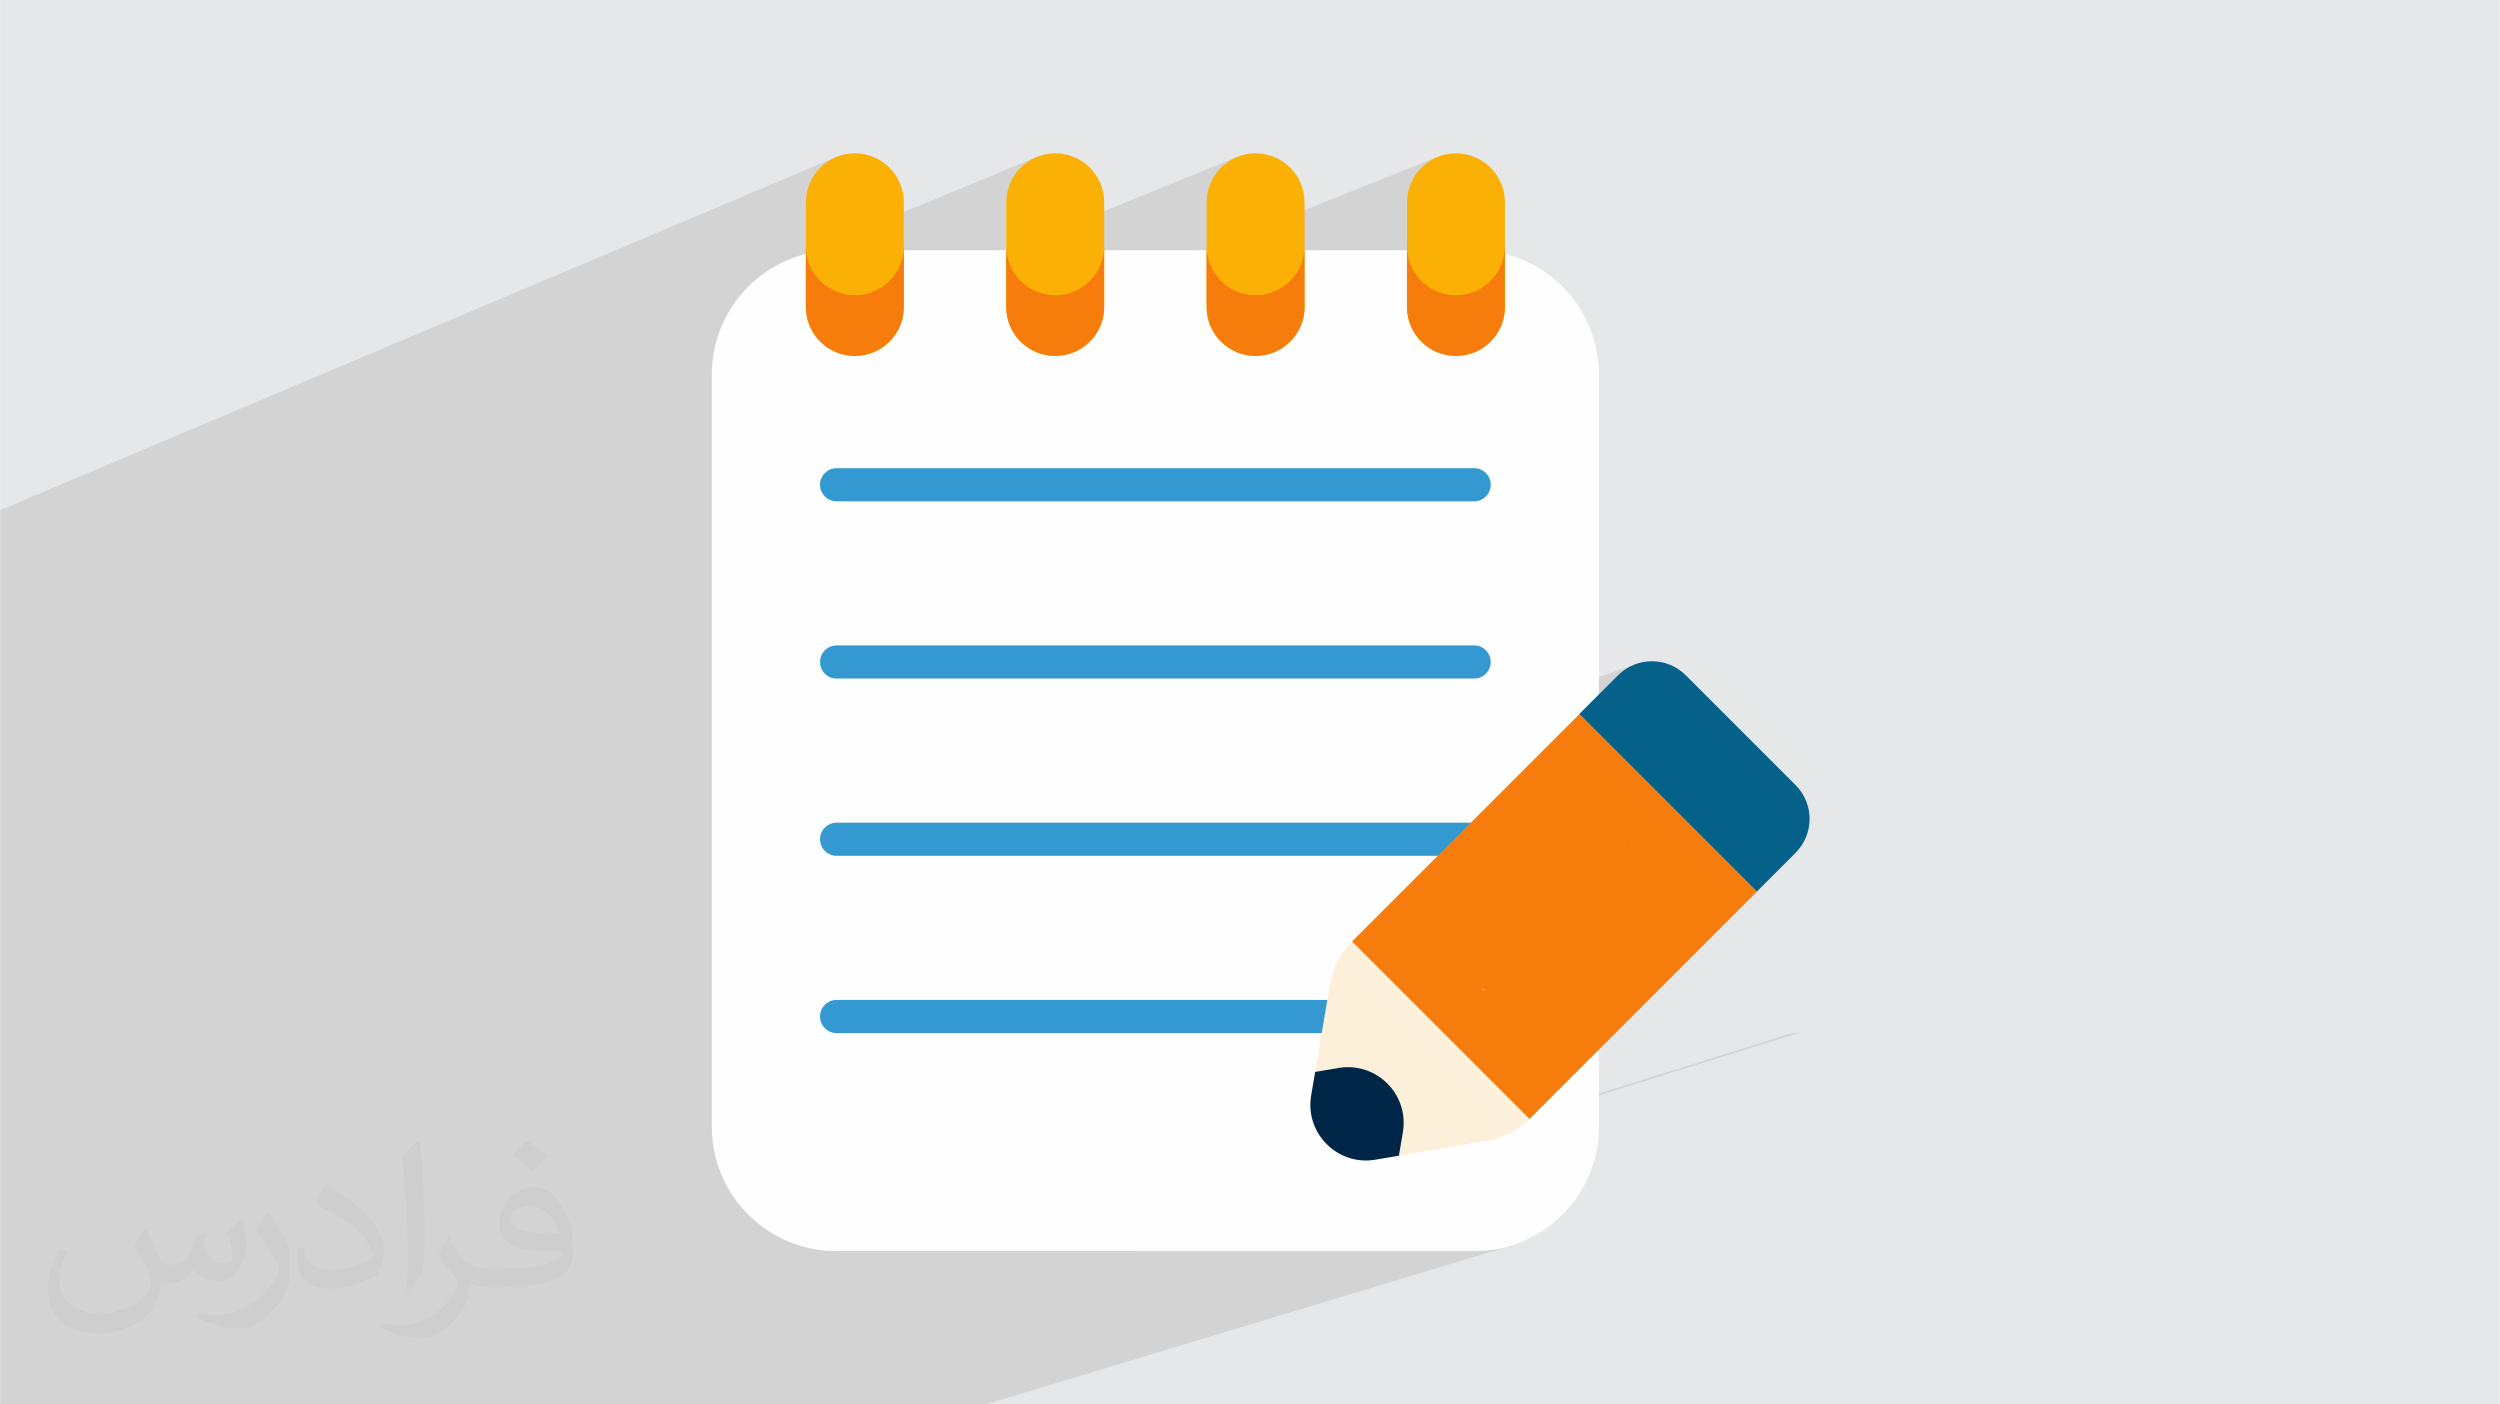 <?xml version="1.0" encoding="UTF-8"?>
<!DOCTYPE svg PUBLIC "-//W3C//DTD SVG 1.0//EN" "http://www.w3.org/TR/2001/REC-SVG-20010904/DTD/svg10.dtd">
<!-- Creator: CorelDRAW -->
<svg xmlns="http://www.w3.org/2000/svg" xml:space="preserve" width="3.708in" height="2.083in" version="1.0" style="shape-rendering:geometricPrecision; text-rendering:geometricPrecision; image-rendering:optimizeQuality; fill-rule:evenodd; clip-rule:evenodd"
viewBox="0 0 3702.73 2080.18"
 xmlns:xlink="http://www.w3.org/1999/xlink"
 xmlns:xodm="http://www.corel.com/coreldraw/odm/2003">
 <defs>
  <style type="text/css">
   <![CDATA[
    .fil0 {fill:#E6E7E8}
    .fil3 {fill:#FEFEFE;fill-rule:nonzero}
    .fil11 {fill:#002647;fill-rule:nonzero}
    .fil7 {fill:#05608A;fill-rule:nonzero}
    .fil4 {fill:#3498D1;fill-rule:nonzero}
    .fil10 {fill:#DD636E;fill-rule:nonzero}
    .fil6 {fill:#F67C0B;fill-rule:nonzero}
    .fil5 {fill:#FAB005;fill-rule:nonzero}
    .fil9 {fill:#FBE2BD;fill-rule:nonzero}
    .fil8 {fill:#FDF0DB;fill-rule:nonzero}
    .fil2 {fill:#373435;fill-opacity:0.031}
    .fil1 {fill:#2B2A29;fill-opacity:0.102}
   ]]>
  </style>
 </defs>
 <g id="Layer_x0020_1">
  <polygon class="fil0" points="-0,0 3702.73,0 3702.73,2080.18 -0,2080.18 "/>
  <path class="fil1" d="M272.67 2080.18l-272.67 0 0 -18.03 0 -0.04 0 -0.03 0 -3.87 0 -3.92 0 -31.17 0 -17.8 0 -1.12 0 -14.14 0 -28.59 0 -54.2 0 -1.25 0 -4.06 0 -2.16 0 -2.64 0 -3.09 0 -3.51 0 -3.89 0 -4.23 0 -4.53 0 -4.73 0 -0.13 0 -4.67 0 -0.11 0 -0.18 0 -5.21 0 -5.37 0 -5.49 0 -5.56 0 -5.61 0 -4.73 0 -0.89 0 -5.46 0 -0.11 0 -52.78 0 -1.25 0 -13.8 0 -28.92 0 -67.75 0 -1.39 0 -115.33 0 -1.39 0 -13.47 0 -29.25 0 -81.29 0 -1.54 0 -66.44 0 -4.42 0 -73.85 0 -13.9 0 -0.02 0 -8.14 0 -0 0 -4.67 0 -16.39 0 -10.25 0 -0 0 -39.27 0 -3.23 0 -1.69 0 -4.17 0 -14.77 0 -0.03 0 -9.52 0 -4.94 0 -14.36 0 -4.35 0 -33.1 0 -9.91 0 -3.96 0 -10.51 0 -15.7 0 -0.02 0 -11.01 0 -5.22 0 -12.18 0 -3.45 0 -1 0 -5.36 0 -4.99 0 -4.61 0 -4.2 0 -3.78 0 -3.33 0 -2.88 0 -2.41 0 -1.92 0 -1.42 0 -0.89 0 -1.5 0 -5.2 0 -6.26 0 -12.03 0 -16.68 0 -0.03 0 -27.94 0 -2.48 0 -44 0 -0.25 0 -8.47 0 -60.26 0 -44.51 1237.83 -522.8 -6.34 3.05 -5.98 3.63 -5.58 4.17 -5.15 4.68 -4.68 5.15 -4.17 5.59 -3.63 5.98 -3.05 6.34 -2.44 6.66 -1.78 6.95 -1.1 7.2 -0.37 7.41 0 65.16 0.02 -0.01 0 9.43 341.05 -141.41 -6.34 3.05 -5.98 3.63 -5.59 4.17 -5.15 4.68 -4.68 5.15 -4.17 5.59 -3.63 5.98 -3.05 6.34 -2.44 6.66 -1.79 6.95 -1.1 7.2 -0.37 7.41 0 65.16 0.02 -0.01 0 6.89 341.05 -138.87 -6.34 3.05 -5.98 3.63 -5.58 4.17 -5.15 4.68 -4.68 5.15 -4.17 5.59 -3.63 5.98 -3.05 6.34 -2.44 6.66 -1.78 6.95 -1.1 7.2 -0.37 7.41 0 65.16 0.02 -0.01 0 4.44 341.05 -136.42 -6.34 3.05 -5.98 3.63 -5.58 4.17 -5.15 4.68 -4.68 5.15 -4.17 5.59 -3.63 5.98 -3.05 6.34 -2.44 6.66 -1.79 6.95 -1.1 7.2 -0.37 7.41 0 65.16 0.02 -0.01 0 44.84 100.05 -39.07 0 0 -100.05 39.07 0 11.7 145.06 -56.54 -0.37 7.42 -1.1 7.2 -1.79 6.95 -2.44 6.66 -3.05 6.34 -3.64 5.98 -4.17 5.58 -4.68 5.15 -5.15 4.68 -5.59 4.17 -5.98 3.63 -6.34 3.05 -99.11 38.34 1.62 6.32 2.44 6.66 3.05 6.34 3.63 5.98 4.17 5.58 4.68 5.15 5.15 4.68 5.58 4.17 5.98 3.64 6.34 3.05 6.66 2.44 6.95 1.79 0 0 7.19 1.1 0.01 0 7.41 0.37 0 0 7.41 -0.37 7.2 -1.1 6.95 -1.79 0 0 6.66 -2.44 0.01 0 -0.01 0 -450.62 171.93 449.39 0 4.95 0.5 4.61 1.43 4.17 2.26 3.63 3 3 3.63 2.26 4.17 1.43 4.61 0.5 4.95 -0.5 4.95 -1.43 4.6 -2.26 4.17 -3 3.63 -3.63 3 -4.17 2.26 -11.53 4.25 -179.88 211.17 181.86 0 4.95 0.5 4.61 1.43 4.17 2.26 3.63 3 3 3.63 2.26 4.17 1.43 4.6 0.5 4.95 -0.5 4.95 -1.43 4.61 -2.26 4.17 -3 3.63 -3.63 3 -4.17 2.26 -10.96 3.86 -59.04 81.37 303.52 -106 -6.5 2.27 -6.3 2.92 -6.05 3.57 -5.74 4.22 -5.39 4.87 -57.22 57.22 0.04 0.11 0.19 -0.07 -0.16 0.16 73.99 199.82 188.91 62.96 -425.48 138.76 17.35 6.43 4.43 -0.63 -0.41 2.12 4.06 1.51 6.02 18.04 1.96 1.62 3 3.63 2.26 4.17 1.43 4.61 0.5 4.95 -0.5 4.95 -0.33 1.05 46.98 140.85 390.98 -122.4 0.74 -0 0.74 -0.02 0.74 -0.02 0.74 -0.03 0.73 -0.04 0.73 -0.05 0.73 -0.06 0.72 -0.07 0.72 -0.08 0.72 -0.09 0.72 -0.1 0.71 -0.1 0.71 -0.11 0.71 -0.12 0.7 -0.13 0.7 -0.14 0.7 -0.15 0.7 -0.16 0.69 -0.17 0.69 -0.17 0.69 -0.18 0.68 -0.19 0.68 -0.2 0.68 -0.21 -407.22 127.42 0.72 2.15 0.4 0.4 -0.29 0.09 -3.18 3.06 -3.33 2.96 -3.44 2.83 -3.54 2.68 -3.63 2.54 -3.73 2.4 -3.81 2.26 -3.89 2.1 -3.97 1.96 -4.05 1.8 -4.11 1.65 -4.18 1.49 -4.23 1.33 -308.83 96.33 -37.58 70.13 314.24 0 9.49 -0.24 9.36 -0.71 9.23 -1.17 9.07 -1.62 8.92 -2.06 8.75 -2.48 -435.04 131.45 -55.7 103.94 55.7 -103.94 -343.99 103.94 -26.16 0 -30.29 0 -359.3 0 -89.61 0 -40.58 0 -0.08 0 -8.43 0 -0.86 0 -2.61 0 -4.41 0 -1.92 0 -14.85 0 -134.85 0 -215.51 0 -14.11 0 -30.21 0 -49.5 0 -13.6 0 -76.01 0 -25.83 0 -7.66 0 -5.48 0 -2.24 0 -32.88 0zm1596.98 -227.1l37.58 -70.13 -224.85 70.13 187.27 0zm-1869.65 -498.04l0 0 0 -0zm1750.17 -136.49l39.43 -13.77 72.26 -84.82 -279.44 98.59 167.75 0zm251.35 -262.55l179.88 -211.17 -573.23 211.16 393.35 0zm-211.92 248.78l333.33 -116.41 59.04 -81.37 -320.11 112.95 -72.26 84.82z"/>
  <path class="fil2" d="M215.96 1821.93c7.07,10.71 11.65,21.01 16.13,32.45 3.33,6.66 5.09,18.93 20.7,18.93 4.57,0 11.13,-1.35 16.95,-4.57 6.55,-3.44 11.54,-8.64 14.15,-16.53l6.24 -21.01 15.19 -7.49 1.04 1.04c-2.08,7.91 -2.59,15.5 -2.59,21.43 0,17.57 15.19,24.23 27.25,24.23 7.07,0 13.42,-3.44 13.42,-9.89 0,-8.32 -3.53,-22.47 -8.12,-35.16 7.07,-7.07 14.15,-14.15 22.26,-19.87l1.25 0.63c3.53,14.98 5.51,29.75 5.51,39.63 0,9.67 -4.27,20.39 -7.8,27.36 -7.28,13.73 -20.18,24.65 -35.78,24.65 -11.85,0 -25.06,-5.93 -34.12,-16.95l-0.52 0c-8.53,10.61 -21.74,20.18 -42.86,20.18l-6.55 0c-1.04,13.94 -4.05,23.81 -8.64,32.66 -12.58,24.54 -49.92,41.92 -85.08,41.92 -48.89,0 -73.43,-28.19 -73.43,-65.73 0,-23.19 7.59,-44.72 19.24,-60.01l9.56 3.95c-7.28,13.94 -12.17,27.04 -12.17,39.94 0,35.16 28.61,51.9 61.58,51.9 30.58,0 68.44,-19.45 75.31,-42.02 -2.59,-24.65 -11.85,-36.19 -26,-58.66 4.27,-7.49 9.78,-14.98 16.64,-22.98l1.25 0 0 0 0 0 -0.01 -0.04zm563.83 -132.3c10.3,6.45 20.39,14.04 30.27,22.78 -5.51,7.8 -12.38,14.88 -20.91,21.12 -9.89,-8.01 -19.76,-14.88 -29.86,-22.16 6.86,-7.7 13.63,-15.08 20.49,-21.74l0 0 0 0 0 0 0 0 0 0 0.01 0zm5.3 96.11c-16.64,0 -30.27,10.92 -30.27,19.03 0,17.38 33.28,22.78 73.12,22.56 -4.99,-20.39 -22.47,-41.61 -42.86,-41.61l0 0.01zm-37.35 92.99c21.64,0 40.57,-0.63 55.02,-4.27 16.13,-4.05 29.75,-12.17 29.75,-17.78 0,-1.46 0,-3.22 -0.52,-4.68 -9.05,0.83 -19.45,0.83 -28.5,0.83 -29.33,0 -51.79,-6.66 -60.64,-23.09 -2.19,-4.57 -3.74,-9.67 -3.74,-15.5 0,-15.92 6.86,-31.41 18.93,-42.13 10.08,-8.84 21.22,-14.35 32.55,-14.35 20.49,0 36.81,16.44 48.26,42.34 6.24,14.15 10.5,30.47 10.5,51.07 0,13.73 -3.74,25.27 -12.27,33.8 -15.92,15.4 -45.24,21.22 -90.17,21.22l-20.39 0 0 0 -5.3 0c-11.13,0 -19.14,-1.98 -25.48,-6.86l-1.04 0c0.31,2.59 0.52,5.09 0.52,7.49 0,10.08 -3.33,22.98 -10.08,33.28 -19.97,29.64 -41.61,42.53 -60.33,42.53 -18.93,0 -42.13,-7.28 -63.03,-16.75l3.74 -7.28c6.76,2.81 16.13,4.68 29.02,4.68 33.8,0 78.21,-32.45 83.72,-64.17 -1.25,-2.59 -3.53,-6.03 -6.76,-9.67 -9.89,-11.75 -16.13,-21.53 -21.95,-31.82 4.99,-9.89 9.56,-17.78 13.83,-24.96l1.77 -0.21c14.46,29.44 27.56,46.28 56.78,46.28l4.57 0 0 0 21.22 0 0 0 0 0 0 0 0 0 0 0 0.04 0zm-146.45 31.1c2.5,-13.52 2.7,-28.7 2.7,-42.86l0 -21.01c0,-39.21 -4.99,-96.2 -9.05,-133.34 7.07,-7.59 16.95,-16.53 24.75,-22.56l2.29 0.63c5.3,46.7 6.55,100.79 6.55,150.81 0,13.11 -0.52,25.9 -1.77,35.26 -0.73,11.85 -7.59,20.8 -22.26,34.53l-3.22 -1.46zm-150.71 -61.89c0.73,18.41 9.78,32.87 41.4,32.87 19.66,0 36.3,-5.09 54.71,-13.83 3.33,-1.46 5.09,-3.44 5.09,-5.09 0,-11.54 -8.84,-26.83 -23.71,-40.77 -14.46,-13.11 -33.6,-24.65 -51.48,-32.35 -6.14,-2.59 -8.12,-5.3 -8.12,-7.91 0,-5.3 7.07,-16.44 12.9,-24.44l1.98 -0.21c20.49,10.71 43.38,26.63 60.33,44.3 15.4,16.33 24.96,32.87 24.96,50.86 0,13.31 -4.05,25.79 -10.61,37.44 -22.47,11.33 -46.39,19.97 -70.1,19.97 -28.81,0 -48.47,-13.52 -48.47,-45.24 0,-3.44 0,-8.73 1.25,-15.61l9.89 0 0 0 0 0 0 0 0 0 0 0 -0.01 0zm-52.11 -52.32l17.89 28.92c6.55,10.71 12.69,22.37 12.69,40.77l0 23.5c0,19.03 -12.17,39.42 -31.82,59.6 -15.4,13.63 -29.02,19.45 -41.61,19.45 -18.72,0 -40.15,-5.82 -64.9,-16.44l2.81 -7.28c7.8,2.08 16.84,3.84 27.98,3.84 35.58,-0.21 71.97,-26.21 88.61,-57.93 1.98,-3.64 2.7,-7.07 2.7,-9.47 0,-3.64 -1.98,-7.7 -3.53,-11.33 -9.05,-17.05 -19.14,-32.66 -30.27,-47.12 5.82,-9.16 11.65,-17.99 17.99,-26.73l1.46 0.21 0 0 0 0 0 0 0 0 0 0 -0.01 0z"/>
  <g id="_2838397227840">
   <path class="fil0" d="M1052.65 557.06l-4.74 2.89c1.53,-1.03 3.11,-2 4.74,-2.89zm-4.74 2.89l-4.43 3.32c1.42,-1.18 2.89,-2.28 4.43,-3.32zm-4.43 3.32l-4.1 3.72c1.31,-1.31 2.67,-2.54 4.1,-3.72zm-4.1 3.72l-3.72 4.09c1.18,-1.42 2.42,-2.79 3.72,-4.09zm-3.72 4.09l-3.32 4.43c1.03,-1.53 2.15,-3.01 3.32,-4.43zm-3.32 4.43l-2.89 4.74c0.89,-1.63 1.85,-3.21 2.89,-4.74zm-2.89 4.74l-2.43 5.03c0.73,-1.72 1.54,-3.4 2.43,-5.03zm-2.43 5.03l-1.94 5.28c0.56,-1.8 1.21,-3.56 1.94,-5.28zm-1.94 5.28l-1.42 5.5c0.39,-1.87 0.86,-3.7 1.42,-5.5zm-1.42 5.5l-0.88 5.7c0.2,-1.93 0.49,-3.83 0.88,-5.7zm-0.88 5.7l-0.3 5.86c0,-1.98 0.1,-3.93 0.3,-5.86zm-0.3 870.8l0.3 5.86c-0.2,-1.93 -0.3,-3.88 -0.3,-5.86zm0.3 5.86l0.88 5.7c-0.39,-1.87 -0.68,-3.77 -0.88,-5.7zm0.88 5.7l1.42 5.5c-0.56,-1.8 -1.04,-3.64 -1.42,-5.5zm1.42 5.5l1.94 5.28c-0.73,-1.72 -1.38,-3.48 -1.94,-5.28zm1.94 5.28l2.43 5.03c-0.89,-1.63 -1.7,-3.31 -2.43,-5.03zm2.43 5.03l2.89 4.74c-1.04,-1.53 -2,-3.11 -2.89,-4.74zm2.89 4.74l3.32 4.43c-1.17,-1.42 -2.28,-2.9 -3.32,-4.43zm3.32 4.43l3.67 4.04c-1.29,-1.29 -2.51,-2.63 -3.67,-4.04zm3.77 4.14l4.04 3.67c-1.4,-1.16 -2.75,-2.38 -4.04,-3.67zm4.04 3.67l4.43 3.32c-1.53,-1.04 -3.01,-2.15 -4.43,-3.32zm4.43 3.32l4.74 2.89c-1.63,-0.89 -3.22,-1.86 -4.74,-2.89zm4.74 2.89l5.03 2.43c-1.72,-0.73 -3.4,-1.54 -5.03,-2.43zm5.03 2.43l5.28 1.94c-1.8,-0.56 -3.56,-1.21 -5.28,-1.94zm5.28 1.94l5.5 1.42c-1.87,-0.39 -3.7,-0.86 -5.5,-1.42zm5.5 1.42l5.7 0.87c-1.93,-0.2 -3.82,-0.49 -5.7,-0.87zm5.7 0.87l5.86 0.3c-1.98,0 -3.93,-0.1 -5.86,-0.3zm1580.32 0.3l5.86 -0.3c-1.93,0.2 -3.88,0.3 -5.86,0.3zm5.86 -0.3l5.7 -0.87c-1.87,0.38 -3.77,0.68 -5.7,0.87zm5.7 -0.87l5.5 -1.42c-1.8,0.56 -3.63,1.04 -5.5,1.42z"/>
   <path class="fil3" d="M2183.92 370.55l-945.39 0c-101.78,0 -184.29,82.47 -184.29,184.26l0 118.17 0 995.84c0,101.75 82.51,184.26 184.29,184.26l945.35 0c101.78,0 184.29,-82.51 184.29,-184.26l0 -995.85 0 -118.17c0,-101.78 -82.51,-184.26 -184.25,-184.26l0 0z"/>
   <path class="fil4" d="M2183.38 742.52l-944.33 0c-13.55,0 -24.54,-10.98 -24.54,-24.54 0,-13.55 10.99,-24.53 24.54,-24.53l944.33 0c13.55,0 24.54,10.99 24.54,24.54 0,13.55 -10.99,24.53 -24.54,24.53l0 0z"/>
   <path class="fil4" d="M2183.38 1005.08l-944.33 0c-13.55,0 -24.54,-10.99 -24.54,-24.54 0,-13.55 10.99,-24.54 24.54,-24.54l944.33 0c13.55,0 24.54,10.98 24.54,24.53 0,13.55 -10.99,24.54 -24.54,24.54l0 0z"/>
   <path class="fil4" d="M2183.38 1267.63l-944.33 0c-13.55,0 -24.53,-10.99 -24.53,-24.54 0,-13.55 10.98,-24.54 24.53,-24.54l944.33 0c13.55,0 24.54,10.99 24.54,24.54 0,13.55 -10.98,24.54 -24.53,24.54l0 0z"/>
   <path class="fil4" d="M2192.81 1530.17l-953.77 0c-13.55,0 -24.53,-10.98 -24.53,-24.53 0,-13.55 10.98,-24.54 24.53,-24.54l953.77 0c13.55,0 24.54,10.98 24.54,24.54 0,13.55 -10.98,24.53 -24.54,24.53z"/>
   <path class="fil5" d="M1266.06 527.21c-40.06,0 -72.53,-32.47 -72.53,-72.53l0 -155.05c0,-40.05 32.47,-72.53 72.53,-72.53 40.06,0 72.53,32.47 72.53,72.53l0 155.05c0,40.05 -32.47,72.53 -72.53,72.53z"/>
   <path class="fil6" d="M1338.61 364.78l0 89.92c0,40.02 -32.49,72.51 -72.55,72.51 -40.07,0 -72.51,-32.49 -72.51,-72.51l0 -89.92c0,40.06 32.45,72.51 72.51,72.51 40.06,0 72.55,-32.45 72.55,-72.51z"/>
   <path class="fil5" d="M1562.83 527.21c-40.05,0 -72.53,-32.47 -72.53,-72.53l0 -155.05c0,-40.05 32.47,-72.53 72.53,-72.53 40.06,0 72.53,32.47 72.53,72.53l0 155.05c0,40.05 -32.47,72.53 -72.53,72.53z"/>
   <path class="fil6" d="M1635.38 364.78l0 89.92c0,40.02 -32.49,72.51 -72.55,72.51 -40.06,0 -72.51,-32.49 -72.51,-72.51l0 -89.92c0,40.06 32.45,72.51 72.51,72.51 40.06,0 72.55,-32.45 72.55,-72.51z"/>
   <path class="fil5" d="M1859.61 527.21c-40.06,0 -72.53,-32.47 -72.53,-72.53l0 -155.05c0,-40.05 32.47,-72.53 72.53,-72.53 40.05,0 72.53,32.47 72.53,72.53l0 155.05c0,40.05 -32.47,72.53 -72.53,72.53z"/>
   <path class="fil6" d="M1932.16 364.78l0 89.92c0,40.02 -32.49,72.51 -72.55,72.51 -40.07,0 -72.51,-32.49 -72.51,-72.51l0 -89.92c0,40.06 32.45,72.51 72.51,72.51 40.06,0 72.55,-32.45 72.55,-72.51z"/>
   <path class="fil5" d="M2156.38 527.21c-40.06,0 -72.53,-32.47 -72.53,-72.53l0 -155.05c0,-40.05 32.47,-72.53 72.53,-72.53 40.05,0 72.53,32.47 72.53,72.53l0 155.05c0,40.05 -32.47,72.53 -72.53,72.53z"/>
   <path class="fil6" d="M2228.93 364.78l0 89.92c0,40.02 -32.49,72.51 -72.55,72.51 -40.06,0 -72.51,-32.49 -72.51,-72.51l0 -89.92c0,40.06 32.45,72.51 72.51,72.51 40.06,0 72.55,-32.45 72.55,-72.51z"/>
   <path class="fil7" d="M2659.45 1263.22l-57.22 57.22 -188.91 -62.96 -74.07 -200.03 57.22 -57.22c27.71,-27.71 72.65,-27.71 100.36,0l162.62 162.62c27.71,27.71 27.71,72.65 -0,100.36z"/>
   <path class="fil8" d="M1941.95 1622.61l5.9 -34.86 22.22 -131.1c3.99,-23.53 15.23,-45.25 32.11,-62.12l200 74.1 62.99 188.88c-16.88,16.88 -38.62,28.1 -62.12,32.11l-131.16 22.22 -34.81 5.9c-56,9.49 -104.62,-39.13 -95.12,-95.13l0 -0z"/>
   <polygon class="fil6" points="2602.43,1320.45 2265.42,1657.46 2002.48,1394.51 2339.48,1057.51 "/>
   <polygon class="fil9" points="2198.12,1467.14 2194.05,1465.64 2198.53,1465 "/>
   <polygon class="fil10" points="2411.81,1253.45 2409.67,1253.87 2410.31,1249.38 "/>
   <path class="fil11" d="M2071.9 1711.82l-34.81 5.9c-27.99,4.76 -54.16,-5.04 -72.12,-23 -17.96,-17.96 -27.77,-44.14 -23,-72.12l5.9 -34.86 34.81 -5.9c11.61,-1.98 22.92,-1.42 33.42,1.17 40.27,9.86 69.25,49.59 61.73,93.98l-5.93 34.83z"/>
  </g>
 </g>
</svg>
